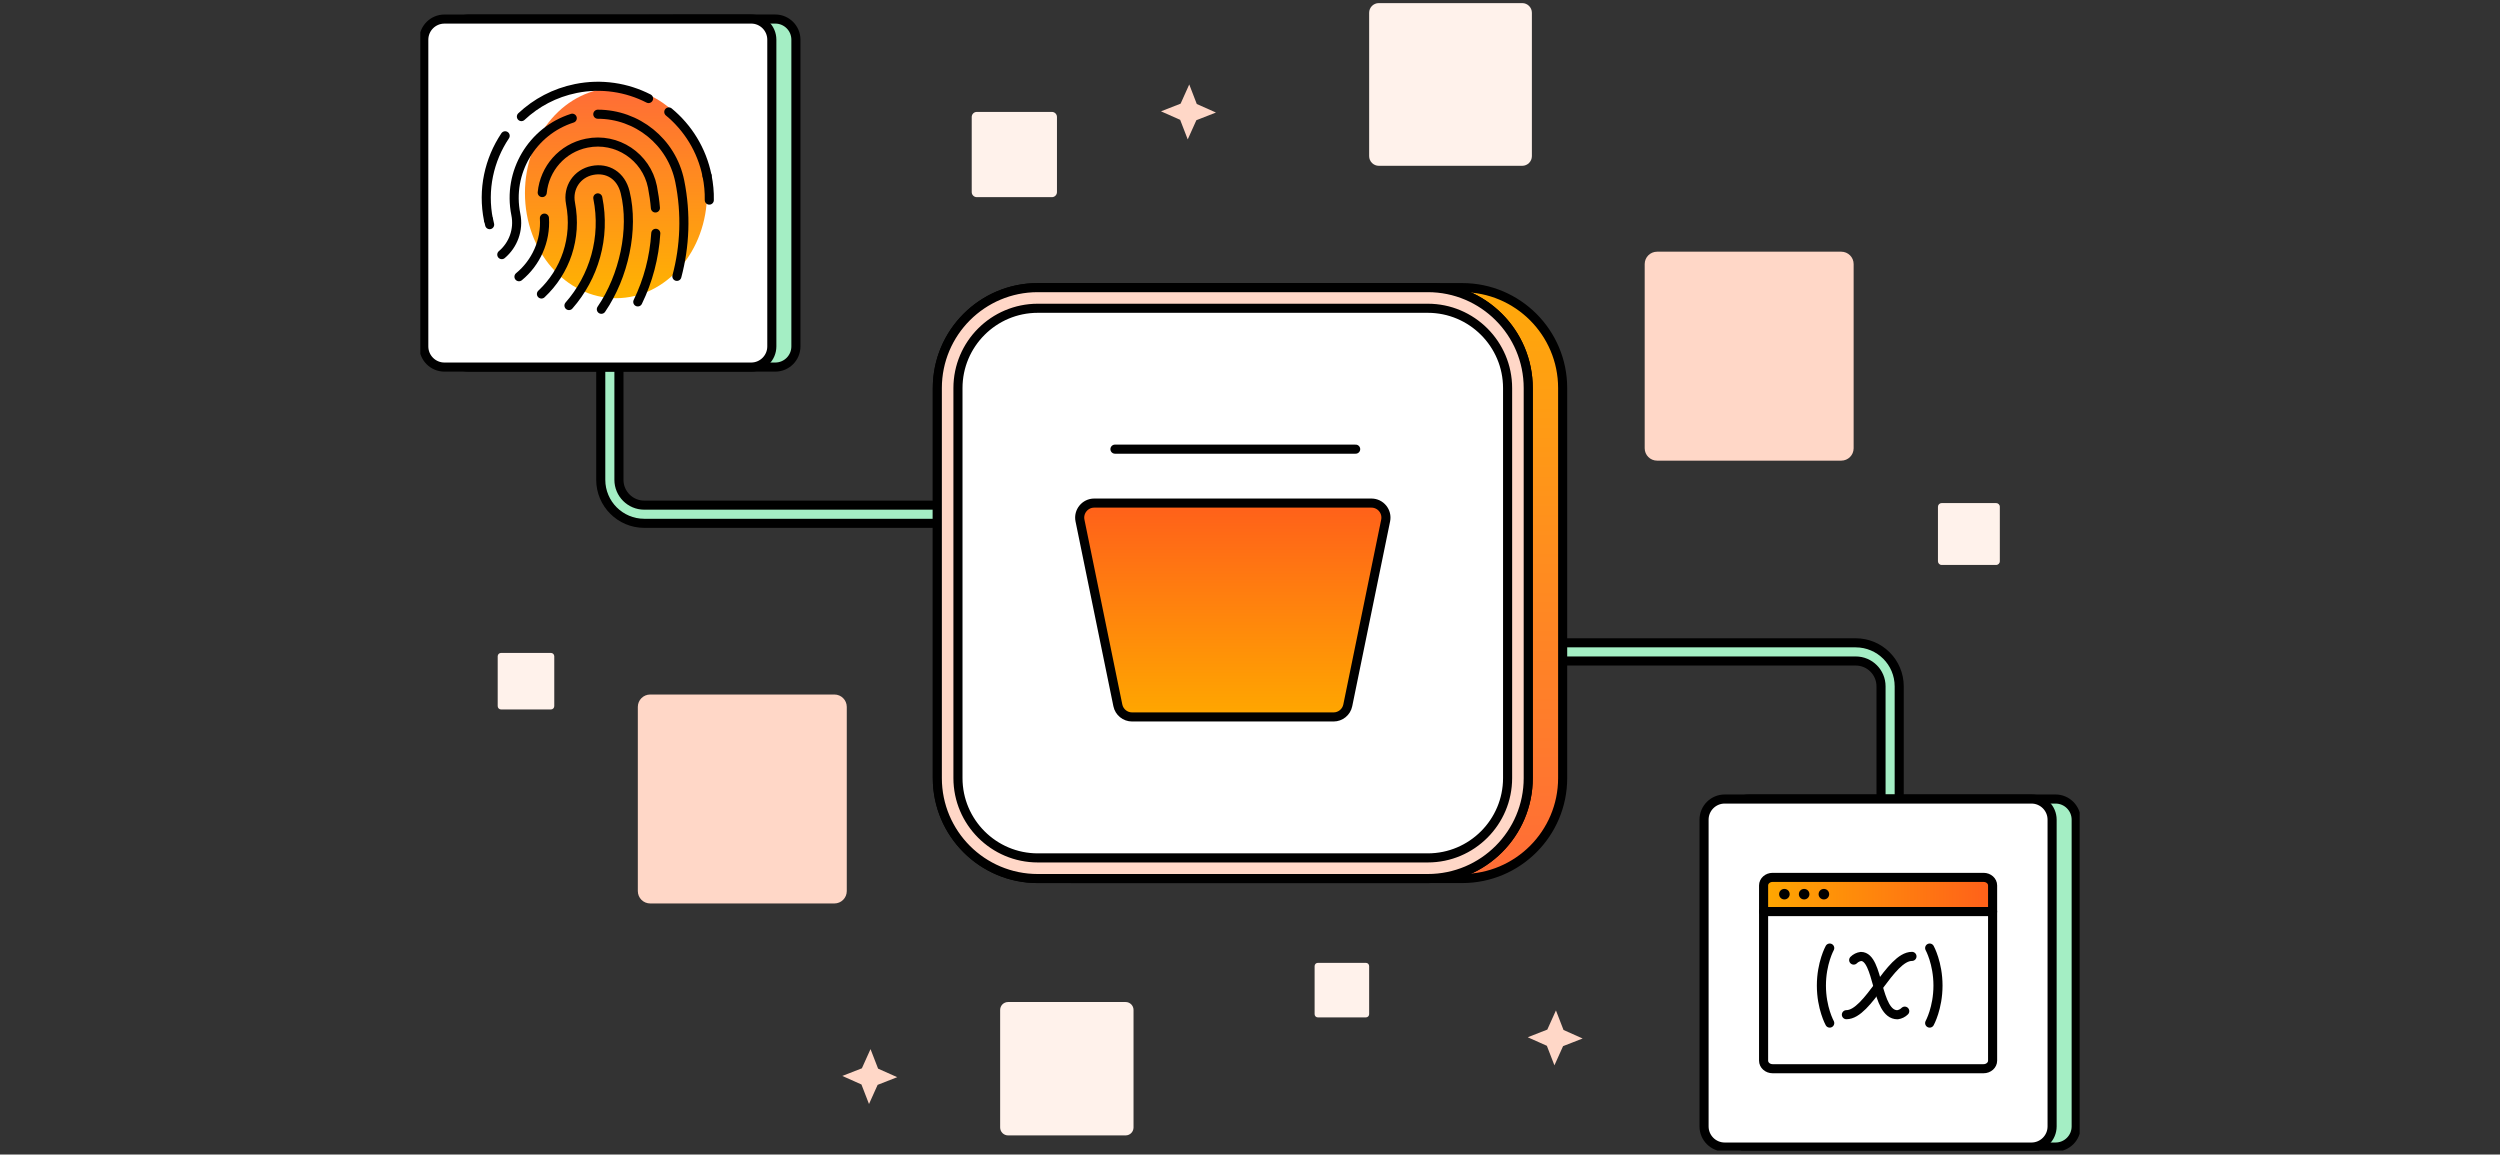 <svg width="550" height="254" viewBox="0 0 550 254" fill="none" xmlns="http://www.w3.org/2000/svg">
<rect x="0" y="0" width="550" height="254" fill="#333333" stroke="none"/>
<g clip-path="url(#clip0_1033_15235)">
<path d="M134.166 80.765V105.559C134.166 109.738 137.558 113.13 141.737 113.13H206.216" stroke="black" stroke-width="6" stroke-miterlimit="10"/>
<path d="M415.826 175.785V150.991C415.826 146.812 412.435 143.42 408.256 143.42H343.776" stroke="black" stroke-width="6" stroke-miterlimit="10"/>
<path d="M134.166 80.765V105.559C134.166 109.738 137.558 113.13 141.737 113.13H206.216" stroke="#A4EEC4" stroke-width="2" stroke-miterlimit="10"/>
<path d="M415.826 175.785V150.991C415.826 146.812 412.435 143.42 408.256 143.42H343.776" stroke="#A4EEC4" stroke-width="2" stroke-miterlimit="10"/>
<path d="M149.034 4.188H170.558C173.064 4.188 175.1 6.224 175.1 8.73V76.215C175.1 78.721 173.064 80.758 170.558 80.758H103.073C100.567 80.758 98.53 78.721 98.53 76.215V8.738C98.53 6.232 100.567 4.195 103.073 4.195H149.034V4.188Z" fill="#A4EEC4" stroke="black" stroke-width="2" stroke-miterlimit="10"/>
<path d="M143.735 4.188H165.259C167.765 4.188 169.801 6.224 169.801 8.73V76.215C169.801 78.721 167.765 80.758 165.259 80.758H97.773C95.267 80.758 93.231 78.721 93.231 76.215V8.738C93.231 6.232 95.267 4.195 97.773 4.195H143.735V4.188Z" fill="white" stroke="black" stroke-width="2" stroke-miterlimit="10"/>
<path d="M135.521 65.601C146.582 65.601 155.553 55.244 155.553 42.473C155.553 29.701 146.582 19.344 135.521 19.344C124.46 19.344 115.489 29.701 115.489 42.473C115.489 55.244 124.46 65.601 135.521 65.601Z" fill="url(#paint0_linear_1033_15235)"/>
<path d="M111.136 29.875C107.631 35.114 106.116 41.708 107.464 48.385" stroke="black" stroke-width="2" stroke-linecap="round" stroke-linejoin="round"/>
<path d="M142.683 21.676C137.921 19.238 132.318 18.33 126.686 19.473C122.015 20.419 117.942 22.615 114.709 25.651" stroke="black" stroke-width="2" stroke-linecap="round" stroke-linejoin="round"/>
<path d="M155.553 38.68C154.387 32.934 151.313 28.081 147.134 24.628" stroke="black" stroke-width="2" stroke-linecap="round" stroke-linejoin="round"/>
<path d="M156.045 44.025C156.083 42.261 155.917 40.481 155.553 38.68" stroke="black" stroke-width="2" stroke-linecap="round" stroke-linejoin="round"/>
<path d="M107.487 48.37C107.563 48.718 107.631 49.082 107.722 49.423" stroke="black" stroke-width="2" stroke-linecap="round" stroke-linejoin="round"/>
<path d="M125.172 67.221C130.661 60.968 133.28 52.315 131.516 43.533" stroke="black" stroke-width="2" stroke-linecap="round" stroke-linejoin="round"/>
<path d="M132.296 68.039C137.262 60.786 139.511 50.407 137.535 42.314C136.641 38.589 133.628 36.825 130.297 37.499C126.974 38.172 124.846 41.261 125.512 44.736C126.981 52.406 124.384 59.749 119.115 64.678" stroke="black" stroke-width="2" stroke-linecap="round" stroke-linejoin="round"/>
<path d="M119.774 47.984C120.099 53.019 117.919 57.803 114.171 60.877" stroke="black" stroke-width="2" stroke-linecap="round" stroke-linejoin="round"/>
<path d="M144.19 45.751C144.061 44.206 143.841 42.662 143.539 41.095C142.191 34.463 135.718 30.148 129.086 31.495C123.65 32.585 119.797 37.113 119.29 42.367" stroke="black" stroke-width="2" stroke-linecap="round" stroke-linejoin="round"/>
<path d="M140.313 66.419C142.584 61.763 143.947 56.638 144.272 51.33" stroke="black" stroke-width="2" stroke-linecap="round" stroke-linejoin="round"/>
<path d="M125.898 26.006C117.078 28.823 111.612 37.877 113.482 47.166C114.171 50.566 112.884 53.927 110.394 56.017" stroke="black" stroke-width="2" stroke-linecap="round" stroke-linejoin="round"/>
<path d="M148.914 60.801C150.678 54.184 150.988 47.06 149.55 39.891C147.786 31.147 140.116 25.128 131.516 25.128" stroke="black" stroke-width="2" stroke-linecap="round" stroke-linejoin="round"/>
<path d="M430.695 175.785H452.219C454.724 175.785 456.761 177.822 456.761 180.328V247.813C456.761 250.319 454.724 252.355 452.219 252.355H384.733C382.227 252.355 380.191 250.319 380.191 247.813V180.328C380.191 177.822 382.227 175.785 384.733 175.785H430.695Z" fill="#A4EEC4" stroke="black" stroke-width="2" stroke-miterlimit="10"/>
<path d="M425.396 175.785H446.919C449.425 175.785 451.462 177.822 451.462 180.328V247.813C451.462 250.319 449.425 252.355 446.919 252.355H379.434C376.928 252.355 374.892 250.319 374.892 247.813V180.328C374.892 177.822 376.928 175.785 379.434 175.785H425.396Z" fill="white" stroke="black" stroke-width="2" stroke-miterlimit="10"/>
<path d="M170.641 152.793H183.565C185.071 152.793 186.29 154.012 186.29 155.518V196.037C186.29 197.543 185.071 198.762 183.565 198.762H143.046C141.54 198.762 140.321 197.543 140.321 196.037V155.518C140.321 154.012 141.54 152.793 143.046 152.793H170.641Z" fill="#FFD7C7"/>
<path d="M392.153 55.373H405.076C406.582 55.373 407.801 56.592 407.801 58.099V98.617C407.801 100.124 406.582 101.342 405.076 101.342H364.557C363.051 101.342 361.832 100.124 361.832 98.617V58.099C361.832 56.592 363.051 55.373 364.557 55.373H392.153Z" fill="#FFD7C7"/>
<path d="M117.7 143.64H121.197C121.606 143.64 121.939 143.973 121.939 144.382V155.344C121.939 155.753 121.606 156.086 121.197 156.086H110.235C109.826 156.086 109.493 155.753 109.493 155.344V144.382C109.493 143.973 109.826 143.64 110.235 143.64H117.7Z" fill="#FFF2EB"/>
<path d="M435.328 110.677H439.152C439.598 110.677 439.962 111.041 439.962 111.487V123.479C439.962 123.926 439.598 124.289 439.152 124.289H427.16C426.713 124.289 426.35 123.926 426.35 123.479V111.487C426.35 111.041 426.713 110.677 427.16 110.677H435.328Z" fill="#FFF2EB"/>
<path d="M297.133 211.829H300.502C300.895 211.829 301.213 212.147 301.213 212.541V223.117C301.213 223.511 300.895 223.829 300.502 223.829H289.926C289.532 223.829 289.214 223.511 289.214 223.117V212.541C289.214 212.147 289.532 211.829 289.926 211.829H297.125H297.133Z" fill="#FFF2EB"/>
<path d="M226.15 24.621H231.419C232.032 24.621 232.532 25.121 232.532 25.734V42.261C232.532 42.874 232.032 43.374 231.419 43.374H214.892C214.279 43.374 213.779 42.874 213.779 42.261V25.734C213.779 25.121 214.279 24.621 214.892 24.621H226.15Z" fill="#FFF2EB"/>
<path d="M337.015 34.349C337.015 35.523 336.061 36.477 334.888 36.477H303.341C302.167 36.477 301.213 35.523 301.213 34.349V2.81C301.213 1.636 302.167 0.682 303.341 0.682H334.888C336.061 0.682 337.015 1.636 337.015 2.81V12.871V34.357V34.349Z" fill="#FFF2EB"/>
<path d="M220.033 222.186C220.033 221.225 220.812 220.445 221.774 220.445H247.635C248.597 220.445 249.377 221.225 249.377 222.186V248.048C249.377 249.009 248.597 249.789 247.635 249.789H221.774C220.812 249.789 220.033 249.009 220.033 248.048V239.796V222.186Z" fill="#FFF2EB"/>
<path d="M321.685 63.277H235.886C223.681 63.277 213.787 73.171 213.787 85.376V171.175C213.787 183.38 223.681 193.274 235.886 193.274H321.685C333.89 193.274 343.784 183.38 343.784 171.175V85.376C343.784 73.171 333.89 63.277 321.685 63.277Z" fill="url(#paint1_linear_1033_15235)" stroke="black" stroke-width="2" stroke-miterlimit="10"/>
<path d="M314.114 63.277H228.316C216.111 63.277 206.217 73.171 206.217 85.376V171.175C206.217 183.38 216.111 193.274 228.316 193.274H314.114C326.319 193.274 336.213 183.38 336.213 171.175V85.376C336.213 73.171 326.319 63.277 314.114 63.277Z" fill="white" stroke="black" stroke-width="2" stroke-miterlimit="10"/>
<path d="M296.512 155.17C296.209 156.662 294.9 157.729 293.378 157.729H249.059C247.537 157.729 246.228 156.662 245.925 155.17L237.597 114.523C237.188 112.54 238.71 110.677 240.731 110.677H301.706C303.735 110.677 305.249 112.532 304.84 114.523L296.512 155.17Z" fill="url(#paint2_linear_1033_15235)" stroke="black" stroke-width="2" stroke-linecap="round" stroke-linejoin="round"/>
<path d="M245.289 98.814H298.246" stroke="black" stroke-width="2" stroke-linecap="round" stroke-linejoin="round"/>
<path d="M314.114 67.819C323.797 67.819 331.671 75.693 331.671 85.376V171.182C331.671 180.865 323.797 188.739 314.114 188.739H228.308C218.625 188.739 210.751 180.865 210.751 171.182V85.376C210.751 75.693 218.625 67.819 228.308 67.819H314.114ZM314.114 63.277H228.308C216.104 63.277 206.209 73.172 206.209 85.376V171.182C206.209 183.386 216.104 193.281 228.308 193.281H314.114C326.318 193.281 336.213 183.386 336.213 171.182V85.376C336.213 73.172 326.318 63.277 314.114 63.277Z" fill="#FFD7C7" stroke="black" stroke-width="2" stroke-miterlimit="10"/>
<path d="M263.292 22.88L267.509 24.757L263.201 26.445L261.301 30.67L259.635 26.362L255.418 24.492L259.734 22.804L261.634 18.579L263.292 22.88Z" fill="#FFD7C7"/>
<path d="M343.973 226.592L348.182 228.47L343.875 230.15L341.974 234.375L340.309 230.075L336.1 228.197L340.407 226.509L342.308 222.292L343.973 226.592Z" fill="#FFD7C7"/>
<path d="M193.18 235.102L197.389 236.979L193.081 238.667L191.181 242.884L189.515 238.584L185.306 236.707L189.614 235.026L191.514 230.802L193.18 235.102Z" fill="#FFD7C7"/>
<path d="M436.388 193.024H389.972C388.875 193.024 387.989 193.819 387.989 194.795V200.541H438.372V194.795C438.372 193.819 437.486 193.024 436.388 193.024Z" fill="url(#paint3_linear_1033_15235)" stroke="black" stroke-width="2" stroke-linecap="round" stroke-linejoin="round"/>
<path d="M438.372 200.541V233.345C438.372 234.322 437.486 235.117 436.388 235.117H389.972C388.875 235.117 387.989 234.322 387.989 233.345V200.541H438.372Z" stroke="black" stroke-width="2" stroke-linecap="round" stroke-linejoin="round"/>
<path d="M420.634 210.406C415.819 210.406 411.011 223.231 406.204 223.231" stroke="black" stroke-width="2" stroke-linecap="round" stroke-linejoin="round"/>
<path d="M407.809 211.216C408.241 210.785 408.808 210.497 409.414 210.421C413.419 210.421 412.624 223.246 417.439 223.246C418.045 223.163 418.612 222.883 419.044 222.451" stroke="black" stroke-width="2" stroke-linecap="round" stroke-linejoin="round"/>
<path d="M402.54 208.574C402.54 208.574 400.708 211.875 400.708 216.826C400.708 221.777 402.54 225.078 402.54 225.078" stroke="black" stroke-width="2" stroke-linecap="round"/>
<path d="M424.525 208.574C424.525 208.574 426.357 211.875 426.357 216.826C426.357 221.777 424.525 225.078 424.525 225.078" stroke="black" stroke-width="2" stroke-linecap="round"/>
<path d="M393.728 196.718C393.728 197.369 393.198 197.877 392.562 197.877C391.926 197.877 391.403 197.369 391.403 196.718C391.403 196.067 391.918 195.56 392.562 195.56C393.205 195.56 393.728 196.067 393.728 196.718Z" fill="black"/>
<path d="M398.073 196.718C398.073 197.369 397.543 197.877 396.907 197.877C396.271 197.877 395.749 197.369 395.749 196.718C395.749 196.067 396.263 195.56 396.907 195.56C397.55 195.56 398.073 196.067 398.073 196.718Z" fill="black"/>
<path d="M402.418 196.718C402.418 197.369 401.896 197.877 401.253 197.877C400.609 197.877 400.094 197.369 400.094 196.718C400.094 196.067 400.609 195.56 401.253 195.56C401.896 195.56 402.418 196.067 402.418 196.718Z" fill="black"/>
</g>
<defs>
<linearGradient id="paint0_linear_1033_15235" x1="135.521" y1="19.352" x2="135.521" y2="65.601" gradientUnits="userSpaceOnUse">
<stop stop-color="#FF6C37"/>
<stop offset="1" stop-color="#FFB400"/>
</linearGradient>
<linearGradient id="paint1_linear_1033_15235" x1="278.782" y1="193.274" x2="278.782" y2="63.277" gradientUnits="userSpaceOnUse">
<stop stop-color="#FF6C37"/>
<stop offset="1" stop-color="#FFA90A"/>
</linearGradient>
<linearGradient id="paint2_linear_1033_15235" x1="271.211" y1="157.729" x2="271.211" y2="110.677" gradientUnits="userSpaceOnUse">
<stop stop-color="#FFA700"/>
<stop offset="1" stop-color="#FF601A"/>
</linearGradient>
<linearGradient id="paint3_linear_1033_15235" x1="387.989" y1="196.779" x2="438.372" y2="196.779" gradientUnits="userSpaceOnUse">
<stop stop-color="#FFA700"/>
<stop offset="1" stop-color="#FF601A"/>
</linearGradient>
<clipPath id="clip0_1033_15235">
<rect width="365.052" height="252.43" fill="white" transform="translate(92.474 0.682)"/>
</clipPath>
</defs>
</svg>

